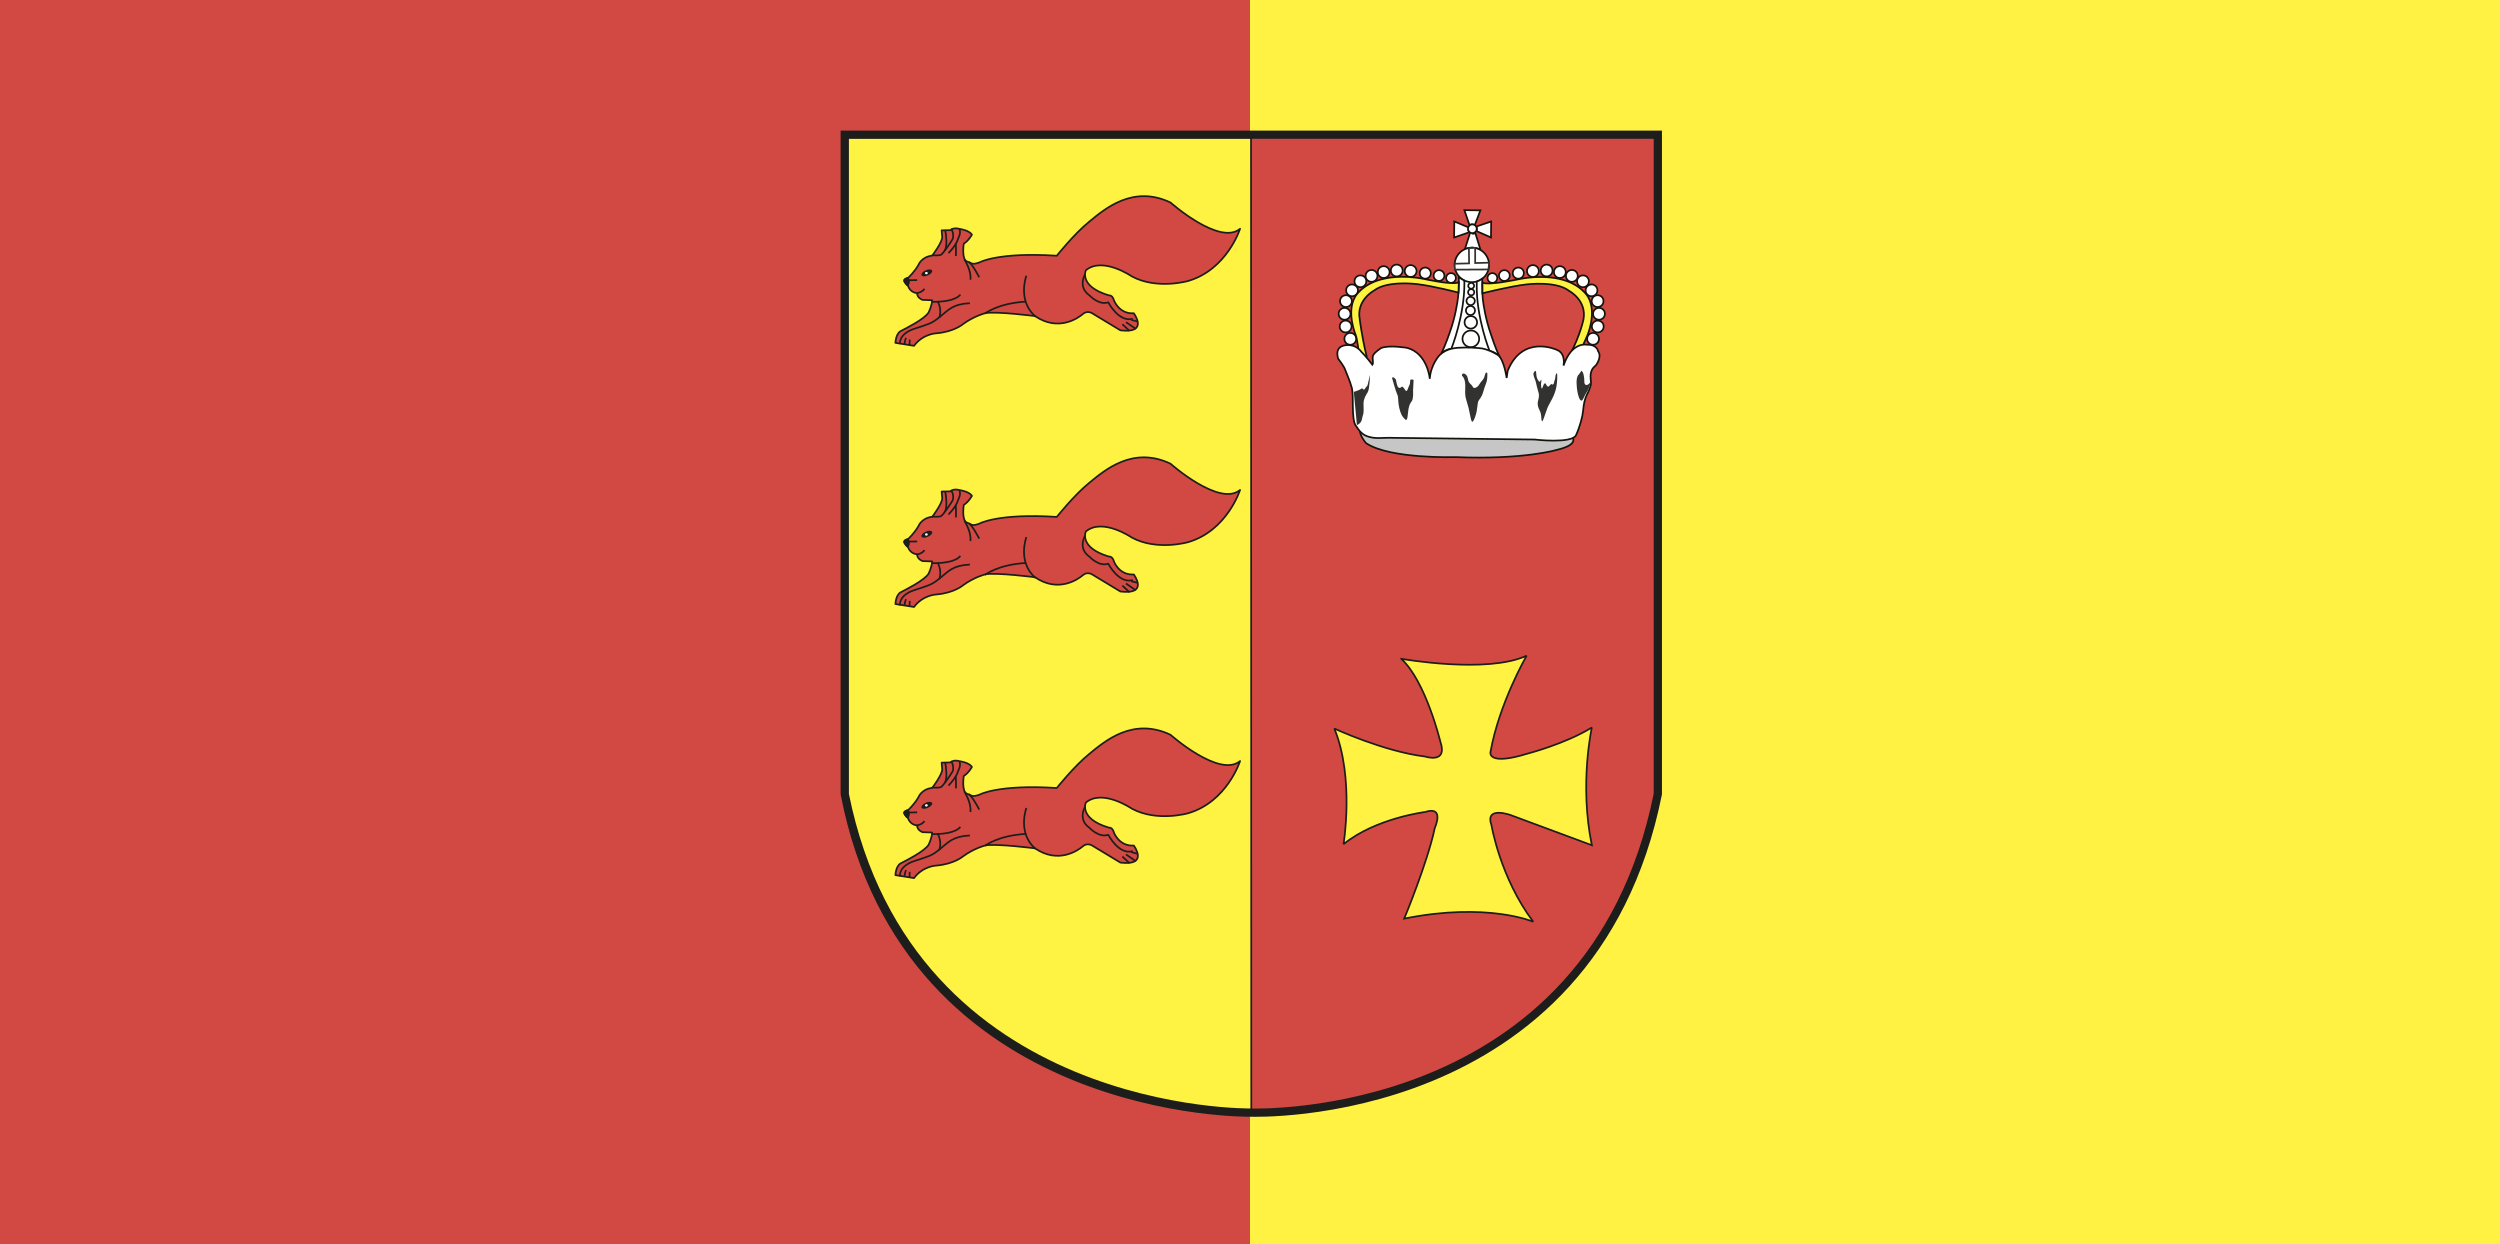 <?xml version="1.0" encoding="UTF-8" standalone="no"?>
<!-- Created with Inkscape (http://www.inkscape.org/) -->

<svg
   version="1.1"
   id="svg6594"
   width="450"
   height="224"
   viewBox="0 0 450 224"
   sodipodi:docname="Flag of Akciabrski.svg"
   inkscape:version="1.2.2 (b0a8486541, 2022-12-01)"
   xmlns:inkscape="http://www.inkscape.org/namespaces/inkscape"
   xmlns:sodipodi="http://sodipodi.sourceforge.net/DTD/sodipodi-0.dtd"
   xmlns="http://www.w3.org/2000/svg"
   xmlns:svg="http://www.w3.org/2000/svg">
  <rect x="0" y="0" width="450" height="224" fill="#808080" stroke="none"/>
  <defs
     id="defs6598" />
  <sodipodi:namedview
     id="namedview6596"
     pagecolor="#ffffff"
     bordercolor="#000000"
     borderopacity="0.25"
     inkscape:showpageshadow="2"
     inkscape:pageopacity="0.0"
     inkscape:pagecheckerboard="0"
     inkscape:deskcolor="#d1d1d1"
     showgrid="false"
     inkscape:zoom="2.2030305"
     inkscape:cx="188.8308"
     inkscape:cy="118.70013"
     inkscape:window-width="1920"
     inkscape:window-height="1015"
     inkscape:window-x="0"
     inkscape:window-y="0"
     inkscape:window-maximized="1"
     inkscape:current-layer="g6600" />
  <g
     inkscape:groupmode="layer"
     inkscape:label="Image"
     id="g6600">
    <rect
       style="fill:#fff242;stroke:none;stroke-width:2.637;fill-opacity:1"
       id="rect6773"
       width="225"
       height="224"
       x="225"
       y="0" />
    <rect
       style="fill:#d14942;fill-opacity:1;stroke:none;stroke-width:2.637"
       id="rect6773-3"
       width="225"
       height="224"
       x="0"
       y="0" />
    <g
       id="g255-6"
       style="stroke-width:1;stroke-dasharray:none"
       transform="matrix(0.313,0,0,0.313,129.125,-15.441)">
			<path
   class="st1"
   d="M 73.25,126.8 H 540.847 V 505.933 C 502.661,696.427 307.577,689.145 307.049,689.18 c 0,0 -197.426,3.702 -233.799,-183.248 z"
   id="path5-7"
   style="clip-rule:evenodd;fill:#d14942;fill-opacity:1;fill-rule:evenodd;stroke:#1d1d1b;stroke-width:4.739;stroke-miterlimit:2.414;stroke-dasharray:none"
   sodipodi:nodetypes="cccccc" />
<path
   class="st2"
   d="M 306.901,128.695 H 75.146 V 505.933 C 112.414,690.744 307.049,687.284 307.049,687.284 Z"
   id="path7-5"
   style="clip-rule:evenodd;fill:#fef242;fill-opacity:1;fill-rule:evenodd;stroke:#1d1d1b;stroke-width:0.998;stroke-miterlimit:2.414;stroke-dasharray:none"
   sodipodi:nodetypes="ccccc" />

			
			<path
   class="st3"
   d="m 150.6,200.3 c 0,0 10.5,-6.1 44.6,-3.9 0,0 9.9,-12.5 18.8,-19.7 8.8,-7.2 25,-21.2 46.6,-10.9 0,0 28.2,25 40,15.1 0,0 -7.4,23.4 -29.8,30 0,0 -17.9,5.2 -32.4,-2.6 0,0 -16.9,-11.6 -26.5,-3.5 0,0 -4.2,9.2 13.3,14.4 0,0 2,-0.4 2.9,2.9 0,0 2.9,7.9 11.4,7.4 0,0 8.8,11.8 -7.7,9.8 l -16.4,-9.9 c 0,0 -2.8,-1.7 -5.3,0.6 -2.6,2.2 -14,10.3 -27.4,1.1 0,0 -21.9,-2.8 -28.5,-1.7 0,0 -6.3,1.5 -12.9,6.3 0,0 -5,4.4 -15.3,5.3 0,0 -7.7,0.2 -12.9,7.2 l -10.7,-1.7 c 0,0 0.2,-5.3 3.1,-6.8 2.9,-1.5 13.6,-6.8 16,-10.7 0,0 2,-4.1 2,-7 l -5.5,-0.2 c 0,0 -3.2,-1.1 -3.1,-3.9 0,0 -4.1,-0.1 -5.3,-4.4 0,0 -4.7,-3.5 0,-4.3 0,0 3.6,-3.2 6.1,-7.6 0,0 1.6,-4.5 7.9,-5.3 0,0 6,-7.9 5.7,-10.8 -0.3,-2.9 -0.3,-3.7 -0.3,-3.7 l 5,-0.1 c 0,0 1.6,-1.8 5.4,-0.7 0,0 5.4,0.7 7,3.3 0,0 -1.9,3.5 -4.7,5.2 0,0 -1.4,9.1 1.9,10.2 3.1,1.1 2.7,2 7,0.6 z"
   id="path9-3"
   style="clip-rule:evenodd;fill:#d14942;fill-opacity:1;fill-rule:evenodd;stroke:#1d1d1b;stroke-width:1;stroke-linejoin:round;stroke-miterlimit:2.414;stroke-dasharray:none" />

			<line
   class="st4"
   x1="110"
   y1="210.5"
   x2="114.9"
   y2="210.4"
   id="line11-5"
   style="fill:none;stroke:#1d1d1b;stroke-width:1;stroke-linejoin:round;stroke-miterlimit:2.414;stroke-dasharray:none" />

			<path
   class="st5"
   d="m 114.5,218 c 0,0 3.3,-0.5 4.6,-2.6"
   id="path13-6"
   style="clip-rule:evenodd;fill:none;fill-rule:evenodd;stroke:#1d1d1b;stroke-width:1;stroke-linejoin:round;stroke-miterlimit:2.414;stroke-dasharray:none" />

			<path
   class="st6"
   d="m 481,293.4 c 0,0 24.1,9.4 1.9,14.6 0,0 -18.7,5.8 -58.6,4.2 0,0 -37.5,1.2 -51.2,-8 0,0 -8.9,-9.4 0.9,-14.5 9.8,-5.1 30.3,0.2 32.1,-0.2 1.7,-0.3 60,2.6 60,2.6 z"
   id="path15-2"
   style="clip-rule:evenodd;fill:#c6c6c6;fill-rule:evenodd;stroke:#14130e;stroke-width:1;stroke-miterlimit:2.414;stroke-dasharray:none" />

			<path
   class="st7"
   d="m 123.5,204.9 c -0.4,-0.8 -2,-0.9 -3.7,-0.1 -1.7,0.7 -2.7,2 -2.4,2.8 0.4,0.8 2,0.9 3.7,0.1 1.7,-0.7 2.8,-2 2.4,-2.8 z"
   id="path17-9"
   style="clip-rule:evenodd;fill:#1d1d1b;fill-rule:evenodd;stroke-width:1;stroke-dasharray:none" />

			<path
   class="st8"
   d="m 121,206.4 c 0,0.4 -0.4,0.7 -0.8,0.7 -0.4,0 -0.8,-0.3 -0.8,-0.7 0,-0.4 0.4,-0.7 0.8,-0.7 0.5,0 0.8,0.3 0.8,0.7 z"
   id="path19-1"
   style="clip-rule:evenodd;fill:#ffffff;fill-rule:evenodd;stroke-width:1;stroke-dasharray:none" />

			<path
   class="st9"
   d="m 109.4,209.1 c 0,0 1.7,1.6 0.1,4.4 0,0 -0.8,-0.4 -1,-0.9 -0.3,-0.6 -1.8,-1.8 -0.7,-2.6 z"
   id="path21-2"
   style="clip-rule:evenodd;fill:#1d1d1b;fill-rule:evenodd;stroke:#1d1d1b;stroke-width:1;stroke-linejoin:round;stroke-miterlimit:2.414;stroke-dasharray:none" />

			<path
   class="st5"
   d="m 123.3,196.1 c 0,0 4.2,0.4 5.4,-0.3 1.2,-0.7 6,-7.8 6.6,-9 0.6,-1.2 0.4,-4.9 -1.1,-5.7"
   id="path23-7"
   style="clip-rule:evenodd;fill:none;fill-rule:evenodd;stroke:#1d1d1b;stroke-width:1;stroke-linejoin:round;stroke-miterlimit:2.414;stroke-dasharray:none" />

			<path
   class="st5"
   d="m 130.8,193.4 c 1.7,-2.8 0.5,-10.1 0.5,-10.1 l -0.3,-1.7"
   id="path25-0"
   style="clip-rule:evenodd;fill:none;fill-rule:evenodd;stroke:#1d1d1b;stroke-width:1;stroke-linejoin:round;stroke-miterlimit:2.414;stroke-dasharray:none" />

			<path
   class="st5"
   d="m 132.9,194.9 c 0,0 4.6,-4.5 5.6,-8.5 0,0 1.8,-3.1 0.7,-5.4"
   id="path27-9"
   style="clip-rule:evenodd;fill:none;fill-rule:evenodd;stroke:#1d1d1b;stroke-width:1;stroke-linejoin:round;stroke-miterlimit:2.414;stroke-dasharray:none" />

			<path
   class="st5"
   d="m 142.1,198.6 c 0,0 4.2,6.5 3.4,11.6"
   id="path29-3"
   style="clip-rule:evenodd;fill:none;fill-rule:evenodd;stroke:#1d1d1b;stroke-width:1;stroke-linejoin:round;stroke-miterlimit:2.414;stroke-dasharray:none" />

			<path
   class="st5"
   d="m 150.6,208.8 c 0,0 -3.8,-7.4 -6,-8.9"
   id="path31-6"
   style="clip-rule:evenodd;fill:none;fill-rule:evenodd;stroke:#1d1d1b;stroke-width:1;stroke-linejoin:round;stroke-miterlimit:2.414;stroke-dasharray:none" />

			<path
   class="st5"
   d="m 105,247.2 c 0,0 -0.9,-5.7 8,-8.7 8.9,-3 9.8,-2.8 14.9,-6.9 5.1,-4.1 7.4,-7.4 17.3,-7.9"
   id="path33-0"
   style="clip-rule:evenodd;fill:none;fill-rule:evenodd;stroke:#1d1d1b;stroke-width:1;stroke-linejoin:round;stroke-miterlimit:2.414;stroke-dasharray:none" />

			<path
   class="st5"
   d="m 139.7,218.7 c 0,0 -2.1,4.4 -16.4,4.2"
   id="path35-6"
   style="clip-rule:evenodd;fill:none;fill-rule:evenodd;stroke:#1d1d1b;stroke-width:1;stroke-linejoin:round;stroke-miterlimit:2.414;stroke-dasharray:none" />

			<path
   class="st5"
   d="m 127.6,232.1 c 0,0 1.8,-4.2 -0.8,-9.3"
   id="path37-2"
   style="clip-rule:evenodd;fill:none;fill-rule:evenodd;stroke:#1d1d1b;stroke-width:1;stroke-linejoin:round;stroke-miterlimit:2.414;stroke-dasharray:none" />

			<line
   class="st4"
   x1="110.6"
   y1="244.6"
   x2="110.5"
   y2="248.1"
   id="line39-6"
   style="fill:none;stroke:#1d1d1b;stroke-width:1;stroke-linejoin:round;stroke-miterlimit:2.414;stroke-dasharray:none" />

			<path
   class="st5"
   d="m 108.5,243.6 c 0,0 -1.1,2.5 -0.7,3.8"
   id="path41-1"
   style="clip-rule:evenodd;fill:none;fill-rule:evenodd;stroke:#1d1d1b;stroke-width:1;stroke-linejoin:round;stroke-miterlimit:2.414;stroke-dasharray:none" />

			<path
   class="st5"
   d="m 153.8,229.7 c 0,0 7.4,-6 23.7,-6.9"
   id="path43-8"
   style="clip-rule:evenodd;fill:none;fill-rule:evenodd;stroke:#1d1d1b;stroke-width:1;stroke-linejoin:round;stroke-miterlimit:2.414;stroke-dasharray:none" />

			<path
   class="st5"
   d="m 177.7,207.9 c 0,0 -5.4,14.5 5.4,23.6"
   id="path45-7"
   style="clip-rule:evenodd;fill:none;fill-rule:evenodd;stroke:#1d1d1b;stroke-width:1;stroke-linejoin:round;stroke-miterlimit:2.414;stroke-dasharray:none" />

			<path
   class="st5"
   d="m 211.5,207 c 0,0 -4.5,7.3 2.5,12.2 0,0 5.4,5.9 10.8,4 0,0 6.1,11.8 14.1,9.4"
   id="path47-9"
   style="clip-rule:evenodd;fill:none;fill-rule:evenodd;stroke:#1d1d1b;stroke-width:1;stroke-linejoin:round;stroke-miterlimit:2.414;stroke-dasharray:none" />

			<line
   class="st4"
   x1="232.9"
   y1="235.8"
   x2="237"
   y2="239.6"
   id="line49-2"
   style="fill:none;stroke:#1d1d1b;stroke-width:1;stroke-linejoin:round;stroke-miterlimit:2.414;stroke-dasharray:none" />

			<line
   class="st4"
   x1="235"
   y1="234.6"
   x2="240.5"
   y2="238.4"
   id="line51-0"
   style="fill:none;stroke:#1d1d1b;stroke-width:1;stroke-linejoin:round;stroke-miterlimit:2.414;stroke-dasharray:none" />

			<line
   class="st4"
   x1="238"
   y1="233.3"
   x2="241.6"
   y2="234.2"
   id="line53-2"
   style="fill:none;stroke:#1d1d1b;stroke-width:1;stroke-linejoin:round;stroke-miterlimit:2.414;stroke-dasharray:none" />

			<path
   class="st5"
   d="m 137.2,196.6 c 0,0 0.1,-5.7 -0.1,-7"
   id="path55-3"
   style="clip-rule:evenodd;fill:none;fill-rule:evenodd;stroke:#1d1d1b;stroke-width:1;stroke-linejoin:round;stroke-miterlimit:2.414;stroke-dasharray:none" />

			<path
   class="st3"
   d="m 150.6,350.5 c 0,0 10.5,-6.1 44.6,-3.9 0,0 9.9,-12.5 18.8,-19.7 8.8,-7.2 25,-21.2 46.6,-10.9 0,0 28.2,25 40,15.1 0,0 -7.4,23.4 -29.8,30 0,0 -17.9,5.2 -32.4,-2.6 0,0 -16.9,-11.6 -26.5,-3.5 0,0 -4.2,9.2 13.3,14.4 0,0 2,-0.4 2.9,2.9 0,0 2.9,7.9 11.4,7.4 0,0 8.8,11.8 -7.7,9.8 l -16.4,-9.9 c 0,0 -2.8,-1.7 -5.3,0.6 -2.6,2.2 -14,10.3 -27.4,1.1 0,0 -21.9,-2.8 -28.5,-1.7 0,0 -6.3,1.5 -12.9,6.3 0,0 -5,4.4 -15.3,5.3 0,0 -7.7,0.2 -12.9,7.2 l -10.7,-1.7 c 0,0 0.2,-5.3 3.1,-6.8 2.9,-1.5 13.6,-6.8 16,-10.7 0,0 2,-4.1 2,-7 L 118,372 c 0,0 -3.2,-1.1 -3.1,-3.9 0,0 -4.1,-0.1 -5.3,-4.4 0,0 -4.7,-3.5 0,-4.3 0,0 3.6,-3.2 6.1,-7.6 0,0 1.6,-4.5 7.9,-5.3 0,0 6,-7.9 5.7,-10.8 C 129,332.8 129,332 129,332 l 5,-0.1 c 0,0 1.6,-1.8 5.4,-0.7 0,0 5.4,0.7 7,3.3 0,0 -1.9,3.5 -4.7,5.2 0,0 -1.4,9.1 1.9,10.2 3.1,1.2 2.7,2.1 7,0.6 z"
   id="path57-7"
   style="clip-rule:evenodd;fill:#d14942;fill-opacity:1;fill-rule:evenodd;stroke:#1d1d1b;stroke-width:1;stroke-linejoin:round;stroke-miterlimit:2.414;stroke-dasharray:none" />

			<line
   class="st4"
   x1="110"
   y1="360.8"
   x2="114.9"
   y2="360.7"
   id="line59-5"
   style="fill:none;stroke:#1d1d1b;stroke-width:1;stroke-linejoin:round;stroke-miterlimit:2.414;stroke-dasharray:none" />

			<path
   class="st5"
   d="m 114.5,368.3 c 0,0 3.3,-0.5 4.6,-2.6"
   id="path61-9"
   style="clip-rule:evenodd;fill:none;fill-rule:evenodd;stroke:#1d1d1b;stroke-width:1;stroke-linejoin:round;stroke-miterlimit:2.414;stroke-dasharray:none" />

			<path
   class="st7"
   d="m 123.5,355.2 c -0.4,-0.8 -2,-0.9 -3.7,-0.1 -1.7,0.7 -2.7,2 -2.4,2.8 0.4,0.8 2,0.9 3.7,0.1 1.7,-0.7 2.8,-2 2.4,-2.8 z"
   id="path63-2"
   style="clip-rule:evenodd;fill:#1d1d1b;fill-rule:evenodd;stroke-width:1;stroke-dasharray:none" />

			<path
   class="st8"
   d="m 121,356.7 c 0,0.4 -0.4,0.7 -0.8,0.7 -0.4,0 -0.8,-0.3 -0.8,-0.7 0,-0.4 0.4,-0.7 0.8,-0.7 0.5,0 0.8,0.3 0.8,0.7 z"
   id="path65-2"
   style="clip-rule:evenodd;fill:#ffffff;fill-rule:evenodd;stroke-width:1;stroke-dasharray:none" />

			<path
   class="st9"
   d="m 109.4,359.4 c 0,0 1.7,1.6 0.1,4.4 0,0 -0.8,-0.4 -1,-0.9 -0.3,-0.6 -1.8,-1.8 -0.7,-2.6 z"
   id="path67-8"
   style="clip-rule:evenodd;fill:#1d1d1b;fill-rule:evenodd;stroke:#1d1d1b;stroke-width:1;stroke-linejoin:round;stroke-miterlimit:2.414;stroke-dasharray:none" />

			<path
   class="st5"
   d="m 123.3,346.4 c 0,0 4.2,0.4 5.4,-0.3 1.2,-0.7 6,-7.8 6.6,-9 0.6,-1.2 0.4,-4.9 -1.1,-5.7"
   id="path69-9"
   style="clip-rule:evenodd;fill:none;fill-rule:evenodd;stroke:#1d1d1b;stroke-width:1;stroke-linejoin:round;stroke-miterlimit:2.414;stroke-dasharray:none" />

			<path
   class="st5"
   d="m 130.8,343.7 c 1.7,-2.8 0.5,-10.1 0.5,-10.1 L 131,332"
   id="path71-7"
   style="clip-rule:evenodd;fill:none;fill-rule:evenodd;stroke:#1d1d1b;stroke-width:1;stroke-linejoin:round;stroke-miterlimit:2.414;stroke-dasharray:none" />

			<path
   class="st5"
   d="m 132.9,345.2 c 0,0 4.6,-4.5 5.6,-8.5 0,0 1.8,-3.1 0.7,-5.4"
   id="path73-3"
   style="clip-rule:evenodd;fill:none;fill-rule:evenodd;stroke:#1d1d1b;stroke-width:1;stroke-linejoin:round;stroke-miterlimit:2.414;stroke-dasharray:none" />

			<path
   class="st5"
   d="m 142.1,348.9 c 0,0 4.2,6.5 3.4,11.6"
   id="path75-6"
   style="clip-rule:evenodd;fill:none;fill-rule:evenodd;stroke:#1d1d1b;stroke-width:1;stroke-linejoin:round;stroke-miterlimit:2.414;stroke-dasharray:none" />

			<path
   class="st5"
   d="m 150.6,359.1 c 0,0 -3.8,-7.4 -6,-8.9"
   id="path77-1"
   style="clip-rule:evenodd;fill:none;fill-rule:evenodd;stroke:#1d1d1b;stroke-width:1;stroke-linejoin:round;stroke-miterlimit:2.414;stroke-dasharray:none" />

			<path
   class="st5"
   d="m 105,397.5 c 0,0 -0.9,-5.7 8,-8.7 8.9,-3 9.8,-2.8 14.9,-6.9 5.1,-4.1 7.4,-7.4 17.3,-7.9"
   id="path79-2"
   style="clip-rule:evenodd;fill:none;fill-rule:evenodd;stroke:#1d1d1b;stroke-width:1;stroke-linejoin:round;stroke-miterlimit:2.414;stroke-dasharray:none" />

			<path
   class="st5"
   d="m 139.7,369 c 0,0 -2.1,4.4 -16.4,4.2"
   id="path81-9"
   style="clip-rule:evenodd;fill:none;fill-rule:evenodd;stroke:#1d1d1b;stroke-width:1;stroke-linejoin:round;stroke-miterlimit:2.414;stroke-dasharray:none" />

			<path
   class="st5"
   d="m 127.6,382.4 c 0,0 1.8,-4.2 -0.8,-9.3"
   id="path83-3"
   style="clip-rule:evenodd;fill:none;fill-rule:evenodd;stroke:#1d1d1b;stroke-width:1;stroke-linejoin:round;stroke-miterlimit:2.414;stroke-dasharray:none" />

			<line
   class="st4"
   x1="110.6"
   y1="394.9"
   x2="110.5"
   y2="398.4"
   id="line85-1"
   style="fill:none;stroke:#1d1d1b;stroke-width:1;stroke-linejoin:round;stroke-miterlimit:2.414;stroke-dasharray:none" />

			<path
   class="st5"
   d="m 108.5,393.9 c 0,0 -1.1,2.5 -0.7,3.8"
   id="path87-9"
   style="clip-rule:evenodd;fill:none;fill-rule:evenodd;stroke:#1d1d1b;stroke-width:1;stroke-linejoin:round;stroke-miterlimit:2.414;stroke-dasharray:none" />

			<path
   class="st5"
   d="m 153.8,380 c 0,0 7.4,-6 23.7,-6.9"
   id="path89-4"
   style="clip-rule:evenodd;fill:none;fill-rule:evenodd;stroke:#1d1d1b;stroke-width:1;stroke-linejoin:round;stroke-miterlimit:2.414;stroke-dasharray:none" />

			<path
   class="st5"
   d="m 177.7,358.2 c 0,0 -5.4,14.5 5.4,23.6"
   id="path91-7"
   style="clip-rule:evenodd;fill:none;fill-rule:evenodd;stroke:#1d1d1b;stroke-width:1;stroke-linejoin:round;stroke-miterlimit:2.414;stroke-dasharray:none" />

			<path
   class="st5"
   d="m 211.5,357.3 c 0,0 -4.5,7.3 2.5,12.2 0,0 5.4,5.9 10.8,4 0,0 6.1,11.8 14.1,9.4"
   id="path93-8"
   style="clip-rule:evenodd;fill:none;fill-rule:evenodd;stroke:#1d1d1b;stroke-width:1;stroke-linejoin:round;stroke-miterlimit:2.414;stroke-dasharray:none" />

			<line
   class="st4"
   x1="232.9"
   y1="386.1"
   x2="237"
   y2="389.9"
   id="line95-4"
   style="fill:none;stroke:#1d1d1b;stroke-width:1;stroke-linejoin:round;stroke-miterlimit:2.414;stroke-dasharray:none" />

			<line
   class="st4"
   x1="235"
   y1="384.9"
   x2="240.5"
   y2="388.7"
   id="line97-5"
   style="fill:none;stroke:#1d1d1b;stroke-width:1;stroke-linejoin:round;stroke-miterlimit:2.414;stroke-dasharray:none" />

			<line
   class="st4"
   x1="238"
   y1="383.6"
   x2="241.6"
   y2="384.5"
   id="line99-0"
   style="fill:none;stroke:#1d1d1b;stroke-width:1;stroke-linejoin:round;stroke-miterlimit:2.414;stroke-dasharray:none" />

			<path
   class="st5"
   d="m 137.2,346.9 c 0,0 0.1,-5.7 -0.1,-7"
   id="path101-3"
   style="clip-rule:evenodd;fill:none;fill-rule:evenodd;stroke:#1d1d1b;stroke-width:1;stroke-linejoin:round;stroke-miterlimit:2.414;stroke-dasharray:none" />

			<path
   class="st3"
   d="m 150.6,506.4 c 0,0 10.5,-6.1 44.6,-3.9 0,0 9.9,-12.5 18.8,-19.7 8.8,-7.2 25,-21.2 46.6,-10.9 0,0 28.2,25 40,15.1 0,0 -7.4,23.4 -29.8,30 0,0 -17.9,5.2 -32.4,-2.6 0,0 -16.9,-11.6 -26.5,-3.5 0,0 -4.2,9.2 13.3,14.4 0,0 2,-0.4 2.9,2.9 0,0 2.9,7.9 11.4,7.4 0,0 8.8,11.8 -7.7,9.8 l -16.4,-9.9 c 0,0 -2.8,-1.7 -5.3,0.6 -2.6,2.2 -14,10.3 -27.4,1.1 0,0 -21.9,-2.8 -28.5,-1.7 0,0 -6.3,1.5 -12.9,6.3 0,0 -5,4.4 -15.3,5.3 0,0 -7.7,0.2 -12.9,7.2 l -10.7,-1.7 c 0,0 0.2,-5.3 3.1,-6.8 2.9,-1.5 13.6,-6.8 16,-10.7 0,0 2,-4.1 2,-7 l -5.5,-0.2 c 0,0 -3.2,-1.1 -3.1,-3.9 0,0 -4.1,-0.1 -5.3,-4.4 0,0 -4.7,-3.5 0,-4.3 0,0 3.6,-3.2 6.1,-7.6 0,0 1.6,-4.5 7.9,-5.3 0,0 6,-7.9 5.7,-10.8 -0.3,-2.9 -0.3,-3.7 -0.3,-3.7 l 5,-0.1 c 0,0 1.6,-1.8 5.4,-0.7 0,0 5.4,0.7 7,3.3 0,0 -1.9,3.5 -4.7,5.2 0,0 -1.4,9.1 1.9,10.2 3.1,1.1 2.7,2 7,0.6 z"
   id="path103-6"
   style="clip-rule:evenodd;fill:#d14942;fill-opacity:1;fill-rule:evenodd;stroke:#1d1d1b;stroke-width:1;stroke-linejoin:round;stroke-miterlimit:2.414;stroke-dasharray:none" />

			<line
   class="st4"
   x1="110"
   y1="516.6"
   x2="114.9"
   y2="516.5"
   id="line105-1"
   style="fill:none;stroke:#1d1d1b;stroke-width:1;stroke-linejoin:round;stroke-miterlimit:2.414;stroke-dasharray:none" />

			<path
   class="st5"
   d="m 114.5,524.1 c 0,0 3.3,-0.5 4.6,-2.6"
   id="path107-0"
   style="clip-rule:evenodd;fill:none;fill-rule:evenodd;stroke:#1d1d1b;stroke-width:1;stroke-linejoin:round;stroke-miterlimit:2.414;stroke-dasharray:none" />

			<path
   class="st7"
   d="m 123.5,511.1 c -0.4,-0.8 -2,-0.9 -3.7,-0.1 -1.7,0.7 -2.7,2 -2.4,2.8 0.4,0.8 2,0.9 3.7,0.1 1.7,-0.8 2.8,-2 2.4,-2.8 z"
   id="path109-6"
   style="clip-rule:evenodd;fill:#1d1d1b;fill-rule:evenodd;stroke-width:1;stroke-dasharray:none" />

			<path
   class="st8"
   d="m 121,512.5 c 0,0.4 -0.4,0.7 -0.8,0.7 -0.4,0 -0.8,-0.3 -0.8,-0.7 0,-0.4 0.4,-0.7 0.8,-0.7 0.5,0 0.8,0.3 0.8,0.7 z"
   id="path111-3"
   style="clip-rule:evenodd;fill:#ffffff;fill-rule:evenodd;stroke-width:1;stroke-dasharray:none" />

			<path
   class="st9"
   d="m 109.4,515.2 c 0,0 1.7,1.6 0.1,4.4 0,0 -0.8,-0.4 -1,-0.9 -0.3,-0.6 -1.8,-1.8 -0.7,-2.6 z"
   id="path113-2"
   style="clip-rule:evenodd;fill:#1d1d1b;fill-rule:evenodd;stroke:#1d1d1b;stroke-width:1;stroke-linejoin:round;stroke-miterlimit:2.414;stroke-dasharray:none" />

			<path
   class="st5"
   d="m 123.3,502.2 c 0,0 4.2,0.4 5.4,-0.3 1.2,-0.7 6,-7.8 6.6,-9 0.6,-1.2 0.4,-4.9 -1.1,-5.7"
   id="path115-0"
   style="clip-rule:evenodd;fill:none;fill-rule:evenodd;stroke:#1d1d1b;stroke-width:1;stroke-linejoin:round;stroke-miterlimit:2.414;stroke-dasharray:none" />

			<path
   class="st5"
   d="m 130.8,499.6 c 1.7,-2.8 0.5,-10.1 0.5,-10.1 l -0.3,-1.7"
   id="path117-6"
   style="clip-rule:evenodd;fill:none;fill-rule:evenodd;stroke:#1d1d1b;stroke-width:1;stroke-linejoin:round;stroke-miterlimit:2.414;stroke-dasharray:none" />

			<path
   class="st5"
   d="m 132.9,501.1 c 0,0 4.6,-4.5 5.6,-8.5 0,0 1.8,-3.1 0.7,-5.4"
   id="path119-1"
   style="clip-rule:evenodd;fill:none;fill-rule:evenodd;stroke:#1d1d1b;stroke-width:1;stroke-linejoin:round;stroke-miterlimit:2.414;stroke-dasharray:none" />

			<path
   class="st5"
   d="m 142.1,504.7 c 0,0 4.2,6.5 3.4,11.6"
   id="path121-5"
   style="clip-rule:evenodd;fill:none;fill-rule:evenodd;stroke:#1d1d1b;stroke-width:1;stroke-linejoin:round;stroke-miterlimit:2.414;stroke-dasharray:none" />

			<path
   class="st5"
   d="m 150.6,514.9 c 0,0 -3.8,-7.4 -6,-8.9"
   id="path123-5"
   style="clip-rule:evenodd;fill:none;fill-rule:evenodd;stroke:#1d1d1b;stroke-width:1;stroke-linejoin:round;stroke-miterlimit:2.414;stroke-dasharray:none" />

			<path
   class="st5"
   d="m 105,553.3 c 0,0 -0.9,-5.7 8,-8.7 8.9,-3 9.8,-2.8 14.9,-6.9 5.1,-4.1 7.4,-7.4 17.3,-7.9"
   id="path125-4"
   style="clip-rule:evenodd;fill:none;fill-rule:evenodd;stroke:#1d1d1b;stroke-width:1;stroke-linejoin:round;stroke-miterlimit:2.414;stroke-dasharray:none" />

			<path
   class="st5"
   d="m 139.7,524.8 c 0,0 -2.1,4.4 -16.4,4.2"
   id="path127-7"
   style="clip-rule:evenodd;fill:none;fill-rule:evenodd;stroke:#1d1d1b;stroke-width:1;stroke-linejoin:round;stroke-miterlimit:2.414;stroke-dasharray:none" />

			<path
   class="st5"
   d="m 127.6,538.2 c 0,0 1.8,-4.2 -0.8,-9.3"
   id="path129-6"
   style="clip-rule:evenodd;fill:none;fill-rule:evenodd;stroke:#1d1d1b;stroke-width:1;stroke-linejoin:round;stroke-miterlimit:2.414;stroke-dasharray:none" />

			<line
   class="st4"
   x1="110.6"
   y1="550.7"
   x2="110.5"
   y2="554.2"
   id="line131-5"
   style="fill:none;stroke:#1d1d1b;stroke-width:1;stroke-linejoin:round;stroke-miterlimit:2.414;stroke-dasharray:none" />

			<path
   class="st5"
   d="m 108.5,549.7 c 0,0 -1.1,2.5 -0.7,3.8"
   id="path133-6"
   style="clip-rule:evenodd;fill:none;fill-rule:evenodd;stroke:#1d1d1b;stroke-width:1;stroke-linejoin:round;stroke-miterlimit:2.414;stroke-dasharray:none" />

			<path
   class="st5"
   d="m 153.8,535.8 c 0,0 7.4,-6 23.7,-6.9"
   id="path135-9"
   style="clip-rule:evenodd;fill:none;fill-rule:evenodd;stroke:#1d1d1b;stroke-width:1;stroke-linejoin:round;stroke-miterlimit:2.414;stroke-dasharray:none" />

			<path
   class="st5"
   d="m 177.7,514 c 0,0 -5.4,14.5 5.4,23.6"
   id="path137-3"
   style="clip-rule:evenodd;fill:none;fill-rule:evenodd;stroke:#1d1d1b;stroke-width:1;stroke-linejoin:round;stroke-miterlimit:2.414;stroke-dasharray:none" />

			<path
   class="st5"
   d="m 211.5,513.2 c 0,0 -4.5,7.3 2.5,12.2 0,0 5.4,5.9 10.8,4 0,0 6.1,11.8 14.1,9.4"
   id="path139-7"
   style="clip-rule:evenodd;fill:none;fill-rule:evenodd;stroke:#1d1d1b;stroke-width:1;stroke-linejoin:round;stroke-miterlimit:2.414;stroke-dasharray:none" />

			<line
   class="st4"
   x1="232.9"
   y1="541.9"
   x2="237"
   y2="545.7"
   id="line141-4"
   style="fill:none;stroke:#1d1d1b;stroke-width:1;stroke-linejoin:round;stroke-miterlimit:2.414;stroke-dasharray:none" />

			<line
   class="st4"
   x1="235"
   y1="540.7"
   x2="240.5"
   y2="544.5"
   id="line143-5"
   style="fill:none;stroke:#1d1d1b;stroke-width:1;stroke-linejoin:round;stroke-miterlimit:2.414;stroke-dasharray:none" />

			<line
   class="st4"
   x1="238"
   y1="539.4"
   x2="241.6"
   y2="540.3"
   id="line145-2"
   style="fill:none;stroke:#1d1d1b;stroke-width:1;stroke-linejoin:round;stroke-miterlimit:2.414;stroke-dasharray:none" />

			<path
   class="st5"
   d="m 137.2,502.7 c 0,0 0.1,-5.7 -0.1,-7"
   id="path147-5"
   style="clip-rule:evenodd;fill:none;fill-rule:evenodd;stroke:#1d1d1b;stroke-width:1;stroke-linejoin:round;stroke-miterlimit:2.414;stroke-dasharray:none" />

			<path
   class="st2"
   d="m 393.3,428.2 c 0,0 49.3,8.8 72.1,-1.8 0,0 -15.8,27.3 -20.8,55.4 0,0 -2.1,8.2 21.4,0.9 0,0 21.7,-5.6 36.9,-15 0,0 -7.3,32.5 0,67.7 l -46.6,-17.3 c 0,0 -15.2,-5.6 -11.1,5.9 0,0 5,30.2 24,55.4 0,0 -26.4,-11.4 -74.2,-1.8 0,0 13.5,-32.5 17.6,-52.2 0,0 5.9,-12.9 -5.6,-9.1 0,0 -28.4,3.5 -46.9,18.5 0,0 6.4,-38.1 -5.3,-66.5 0,0 28.4,13.2 52.2,16.1 0,0 13.2,4.4 8.8,-8.5 -0.075,-0.253 -8.4,-34.8 -22.5,-47.7 z"
   id="path149-4"
   style="clip-rule:evenodd;fill:#fff242;fill-opacity:1;fill-rule:evenodd;stroke:#1d1d1b;stroke-width:1;stroke-miterlimit:2.414;stroke-dasharray:none"
   sodipodi:nodetypes="ccccccccccccccccc" />

			<path
   class="st10"
   d="m 371.2,256.7 c 0,0 -2,-12.3 -2.2,-13.4 -0.2,-1.1 -2.2,-10.8 -1.3,-14.7 0.9,-4 -4,-4.2 2,-8.4 5.9,-4.2 11.4,-8.8 17.6,-8.8 6.2,0 12.5,0.2 14.1,0.2 1.5,0 8.1,0.9 9.5,1.1 1.3,0.2 4.4,1.1 5.9,1.3 1.5,0.2 5.7,0.7 5.7,0.7 h 2.6 l 2.9,0.7 -2,15.4 -2.4,6.8 -0.9,5.5 -2.6,6.8 c 0,0 -2.4,4.4 -2.4,5.9 0,1.5 -2,10.6 -2.4,11.2 -0.4,0.7 -3.5,3.5 -5.5,3.7 -2,0.2 -15.6,-4.4 -15.6,-4.4 l -13.2,0.2 c 0,0 -0.9,0.4 -3.5,-0.4 -2.6,-0.9 -5.5,-2.4 -5.5,-2.4 z"
   id="path151-7"
   style="clip-rule:evenodd;fill:#d14943;fill-opacity:1;fill-rule:evenodd;stroke:#14130e;stroke-width:1;stroke-miterlimit:2.414;stroke-dasharray:none" />

			<path
   class="st10"
   d="m 450.9,266 c 0,0 -5.7,-15.4 -5.9,-16.7 -0.2,-1.3 -1.1,-4.8 -1.8,-6.2 -0.7,-1.3 -0.7,-2.9 -1.4,-4.9 -0.8,-1.9 -1.9,-3.9 -2.3,-6.3 -0.4,-2.4 -0.4,-2.4 -0.4,-6.2 0,-3.7 -0.2,-8.1 -0.2,-8.8 0,-0.7 0.9,-2.6 2.6,-2.9 1.8,-0.2 5.1,-0.2 7,-0.2 1.9,0 4.8,0.4 7.5,-0.4 2.6,-0.9 11.4,-2 13.9,-2.2 2.4,-0.2 4.6,-0.9 8.6,0.2 4,1.1 7,1.5 9,2.2 2,0.7 5.5,1.8 6.2,2.6 0.7,0.9 3.7,3.3 4.6,5.3 0.9,2 3.5,10.6 -0.7,20.2 -4.2,9.7 -4,12.5 -4,13.4 0,0.9 -1.5,6.6 -2,7.5 z"
   id="path153-4"
   style="clip-rule:evenodd;fill:#d14943;fill-opacity:1;fill-rule:evenodd;stroke:#14130e;stroke-width:1;stroke-miterlimit:2.414;stroke-dasharray:none" />

			<path
   class="st11"
   d="m 428.4,209 9.9,0.3 0.2,9 c 0,0 2,16.6 3.3,19.9 1.3,3.3 3.8,14.5 3.8,14.5 l -4,1 c 0,0 -6,-1.1 -8.3,-1.1 -2.3,0 -8.2,-0.1 -8.2,-0.1 l -3.5,-1.2 -0.6,-2.9 4.2,-11.1 2.7,-24.6 z"
   id="path155-4"
   style="clip-rule:evenodd;fill:#ffffff;fill-rule:evenodd;stroke:#14130e;stroke-width:1;stroke-linejoin:round;stroke-miterlimit:2.414;stroke-dasharray:none" />

			<path
   class="st12"
   d="m 432.5,178.7 -2.9,-8.5 9.2,0.1 -3.2,8.4 c 0,0 -1.6,-0.8 -3.1,0 z"
   id="path157-3"
   style="clip-rule:evenodd;fill:#ffffff;fill-rule:evenodd;stroke:#14130e;stroke-width:1;stroke-miterlimit:2.414;stroke-dasharray:none" />

			<path
   class="st12"
   d="m 435.9,183.4 2.9,9.4 -2.1,-0.7 -2.3,-0.4 -2.3,0.2 -2.2,0.7 2.9,-9.1 c 0,-0.1 1.6,0.7 3.1,-0.1 z"
   id="path159-0"
   style="clip-rule:evenodd;fill:#ffffff;fill-rule:evenodd;stroke:#14130e;stroke-width:1;stroke-miterlimit:2.414;stroke-dasharray:none" />

			<path
   class="st12"
   d="m 432.4,182.9 -8.7,3 0.1,-9.2 7.9,3.3 c 0.1,0 -0.2,1.5 0.7,2.9 z"
   id="path161-7"
   style="clip-rule:evenodd;fill:#ffffff;fill-rule:evenodd;stroke:#14130e;stroke-width:1;stroke-miterlimit:2.414;stroke-dasharray:none" />

			<path
   class="st12"
   d="m 436.5,179.6 8.5,-2.9 -0.1,9.2 -8.4,-3.7 c 0,0.1 0.7,-1.1 0,-2.6 z"
   id="path163-8"
   style="clip-rule:evenodd;fill:#ffffff;fill-rule:evenodd;stroke:#14130e;stroke-width:1;stroke-miterlimit:2.414;stroke-dasharray:none" />

			<path
   class="st12"
   d="m 436.7,180.9 c 0,1.4 -1.1,2.5 -2.5,2.5 -1.4,0 -2.5,-1.1 -2.5,-2.5 0,-1.4 1.1,-2.5 2.5,-2.5 1.4,0 2.5,1.1 2.5,2.5 z"
   id="path165-6"
   style="clip-rule:evenodd;fill:#ffffff;fill-rule:evenodd;stroke:#14130e;stroke-width:1;stroke-miterlimit:2.414;stroke-dasharray:none" />

			<path
   class="st12"
   d="m 443.8,201.7 c 0,5.5 -4.4,9.9 -9.9,9.9 -5.5,0 -9.9,-4.4 -9.9,-9.9 0,-5.5 4.4,-9.9 9.9,-9.9 5.4,-0.1 9.9,4.4 9.9,9.9 z"
   id="path167-8"
   style="clip-rule:evenodd;fill:#ffffff;fill-rule:evenodd;stroke:#14130e;stroke-width:1;stroke-miterlimit:2.414;stroke-dasharray:none" />

			<path
   class="st12"
   d="m 367.4,244.2 c 0,1.9 -1.5,3.4 -3.4,3.4 -1.9,0 -3.4,-1.5 -3.4,-3.4 0,-1.9 1.5,-3.4 3.4,-3.4 1.9,0 3.4,1.5 3.4,3.4 z"
   id="path169-8"
   style="clip-rule:evenodd;fill:#ffffff;fill-rule:evenodd;stroke:#14130e;stroke-width:1;stroke-miterlimit:2.414;stroke-dasharray:none" />

			<path
   class="st12"
   d="m 364.7,237.1 c 0,1.9 -1.5,3.4 -3.4,3.4 -1.9,0 -3.4,-1.5 -3.4,-3.4 0,-1.9 1.5,-3.4 3.4,-3.4 1.9,0 3.4,1.5 3.4,3.4 z"
   id="path171-4"
   style="clip-rule:evenodd;fill:#ffffff;fill-rule:evenodd;stroke:#14130e;stroke-width:1;stroke-miterlimit:2.414;stroke-dasharray:none" />

			<path
   class="st12"
   d="m 364.1,229.8 c 0,1.9 -1.5,3.4 -3.4,3.4 -1.9,0 -3.4,-1.5 -3.4,-3.4 0,-1.9 1.5,-3.4 3.4,-3.4 1.8,0 3.4,1.5 3.4,3.4 z"
   id="path173-3"
   style="clip-rule:evenodd;fill:#ffffff;fill-rule:evenodd;stroke:#14130e;stroke-width:1;stroke-miterlimit:2.414;stroke-dasharray:none" />

			<path
   class="st12"
   d="m 364.9,222.5 c 0,1.9 -1.5,3.4 -3.4,3.4 -1.9,0 -3.4,-1.5 -3.4,-3.4 0,-1.9 1.5,-3.4 3.4,-3.4 1.8,0 3.4,1.5 3.4,3.4 z"
   id="path175-1"
   style="clip-rule:evenodd;fill:#ffffff;fill-rule:evenodd;stroke:#14130e;stroke-width:1;stroke-miterlimit:2.414;stroke-dasharray:none" />

			<path
   class="st12"
   d="m 368.4,216.3 c 0,1.9 -1.5,3.4 -3.4,3.4 -1.9,0 -3.4,-1.5 -3.4,-3.4 0,-1.9 1.5,-3.4 3.4,-3.4 1.9,0.1 3.4,1.6 3.4,3.4 z"
   id="path177-4"
   style="clip-rule:evenodd;fill:#ffffff;fill-rule:evenodd;stroke:#14130e;stroke-width:1;stroke-miterlimit:2.414;stroke-dasharray:none" />

			<path
   class="st12"
   d="m 373.2,211.1 c 0,1.9 -1.5,3.4 -3.4,3.4 -1.9,0 -3.4,-1.5 -3.4,-3.4 0,-1.9 1.5,-3.4 3.4,-3.4 1.9,0 3.4,1.5 3.4,3.4 z"
   id="path179-9"
   style="clip-rule:evenodd;fill:#ffffff;fill-rule:evenodd;stroke:#14130e;stroke-width:1;stroke-miterlimit:2.414;stroke-dasharray:none" />

			<path
   class="st12"
   d="m 379.6,208 c 0,1.9 -1.5,3.4 -3.4,3.4 -1.9,0 -3.4,-1.5 -3.4,-3.4 0,-1.9 1.5,-3.4 3.4,-3.4 1.9,0 3.4,1.5 3.4,3.4 z"
   id="path181-2"
   style="clip-rule:evenodd;fill:#ffffff;fill-rule:evenodd;stroke:#14130e;stroke-width:1;stroke-miterlimit:2.414;stroke-dasharray:none" />

			<path
   class="st12"
   d="m 386.6,205.8 c 0,1.9 -1.5,3.4 -3.4,3.4 -1.9,0 -3.4,-1.5 -3.4,-3.4 0,-1.9 1.5,-3.4 3.4,-3.4 1.8,0 3.4,1.5 3.4,3.4 z"
   id="path183-0"
   style="clip-rule:evenodd;fill:#ffffff;fill-rule:evenodd;stroke:#14130e;stroke-width:1;stroke-miterlimit:2.414;stroke-dasharray:none" />

			<path
   class="st12"
   d="m 394.1,204.9 c 0,1.9 -1.5,3.4 -3.4,3.4 -1.9,0 -3.4,-1.5 -3.4,-3.4 0,-1.9 1.5,-3.4 3.4,-3.4 1.9,0 3.4,1.5 3.4,3.4 z"
   id="path185-6"
   style="clip-rule:evenodd;fill:#ffffff;fill-rule:evenodd;stroke:#14130e;stroke-width:1;stroke-miterlimit:2.414;stroke-dasharray:none" />

			<path
   class="st12"
   d="m 402.1,205.2 c 0,1.9 -1.5,3.4 -3.4,3.4 -1.9,0 -3.4,-1.5 -3.4,-3.4 0,-1.9 1.5,-3.4 3.4,-3.4 1.9,0 3.4,1.6 3.4,3.4 z"
   id="path187-8"
   style="clip-rule:evenodd;fill:#ffffff;fill-rule:evenodd;stroke:#14130e;stroke-width:1;stroke-miterlimit:2.414;stroke-dasharray:none" />

			<path
   class="st12"
   d="m 424.7,209.2 c 0,1.5 -1.2,2.8 -2.8,2.8 -1.5,0 -2.8,-1.2 -2.8,-2.8 0,-1.5 1.2,-2.8 2.8,-2.8 1.6,0 2.8,1.2 2.8,2.8 z"
   id="path189-9"
   style="clip-rule:evenodd;fill:#ffffff;fill-rule:evenodd;stroke:#14130e;stroke-width:1;stroke-miterlimit:2.414;stroke-dasharray:none" />

			<path
   class="st12"
   d="m 418.1,207.8 c 0,1.7 -1.4,3.1 -3.1,3.1 -1.7,0 -3.1,-1.4 -3.1,-3.1 0,-1.7 1.4,-3.1 3.1,-3.1 1.7,0 3.1,1.4 3.1,3.1 z"
   id="path191-2"
   style="clip-rule:evenodd;fill:#ffffff;fill-rule:evenodd;stroke:#14130e;stroke-width:1;stroke-miterlimit:2.414;stroke-dasharray:none" />

			<path
   class="st12"
   d="m 410.3,206.4 c 0,1.8 -1.4,3.2 -3.2,3.2 -1.8,0 -3.2,-1.4 -3.2,-3.2 0,-1.8 1.4,-3.2 3.2,-3.2 1.7,0 3.2,1.4 3.2,3.2 z"
   id="path193-6"
   style="clip-rule:evenodd;fill:#ffffff;fill-rule:evenodd;stroke:#14130e;stroke-width:1;stroke-miterlimit:2.414;stroke-dasharray:none" />

			<path
   class="st12"
   d="m 500.2,244.2 c 0,1.9 1.5,3.4 3.4,3.4 1.9,0 3.4,-1.5 3.4,-3.4 0,-1.9 -1.5,-3.4 -3.4,-3.4 -1.9,0 -3.4,1.5 -3.4,3.4 z"
   id="path195-6"
   style="clip-rule:evenodd;fill:#ffffff;fill-rule:evenodd;stroke:#14130e;stroke-width:1;stroke-miterlimit:2.414;stroke-dasharray:none" />

			<path
   class="st12"
   d="m 502.9,237.1 c 0,1.9 1.5,3.4 3.4,3.4 1.9,0 3.4,-1.5 3.4,-3.4 0,-1.9 -1.5,-3.4 -3.4,-3.4 -1.9,0 -3.4,1.5 -3.4,3.4 z"
   id="path197-4"
   style="clip-rule:evenodd;fill:#ffffff;fill-rule:evenodd;stroke:#14130e;stroke-width:1;stroke-miterlimit:2.414;stroke-dasharray:none" />

			<path
   class="st12"
   d="m 503.6,229.8 c 0,1.9 1.5,3.4 3.4,3.4 1.9,0 3.4,-1.5 3.4,-3.4 0,-1.9 -1.5,-3.4 -3.4,-3.4 -1.9,0 -3.4,1.5 -3.4,3.4 z"
   id="path199-9"
   style="clip-rule:evenodd;fill:#ffffff;fill-rule:evenodd;stroke:#14130e;stroke-width:1;stroke-miterlimit:2.414;stroke-dasharray:none" />

			<path
   class="st12"
   d="m 502.8,222.5 c 0,1.9 1.5,3.4 3.4,3.4 1.9,0 3.4,-1.5 3.4,-3.4 0,-1.9 -1.5,-3.4 -3.4,-3.4 -1.9,0 -3.4,1.5 -3.4,3.4 z"
   id="path201-5"
   style="clip-rule:evenodd;fill:#ffffff;fill-rule:evenodd;stroke:#14130e;stroke-width:1;stroke-miterlimit:2.414;stroke-dasharray:none" />

			<path
   class="st12"
   d="m 499.3,216.3 c 0,1.9 1.5,3.4 3.4,3.4 1.9,0 3.4,-1.5 3.4,-3.4 0,-1.9 -1.5,-3.4 -3.4,-3.4 -1.9,0.1 -3.4,1.6 -3.4,3.4 z"
   id="path203-0"
   style="clip-rule:evenodd;fill:#ffffff;fill-rule:evenodd;stroke:#14130e;stroke-width:1;stroke-miterlimit:2.414;stroke-dasharray:none" />

			<path
   class="st12"
   d="m 494.4,211.1 c 0,1.9 1.5,3.4 3.4,3.4 1.9,0 3.4,-1.5 3.4,-3.4 0,-1.9 -1.5,-3.4 -3.4,-3.4 -1.9,0 -3.4,1.5 -3.4,3.4 z"
   id="path205-4"
   style="clip-rule:evenodd;fill:#ffffff;fill-rule:evenodd;stroke:#14130e;stroke-width:1;stroke-miterlimit:2.414;stroke-dasharray:none" />

			<path
   class="st12"
   d="m 488,208 c 0,1.9 1.5,3.4 3.4,3.4 1.9,0 3.4,-1.5 3.4,-3.4 0,-1.9 -1.5,-3.4 -3.4,-3.4 -1.9,0 -3.4,1.5 -3.4,3.4 z"
   id="path207-8"
   style="clip-rule:evenodd;fill:#ffffff;fill-rule:evenodd;stroke:#14130e;stroke-width:1;stroke-miterlimit:2.414;stroke-dasharray:none" />

			<path
   class="st12"
   d="m 481.1,205.8 c 0,1.9 1.5,3.4 3.4,3.4 1.9,0 3.4,-1.5 3.4,-3.4 0,-1.9 -1.5,-3.4 -3.4,-3.4 -1.9,0 -3.4,1.5 -3.4,3.4 z"
   id="path209-7"
   style="clip-rule:evenodd;fill:#ffffff;fill-rule:evenodd;stroke:#14130e;stroke-width:1;stroke-miterlimit:2.414;stroke-dasharray:none" />

			<path
   class="st12"
   d="m 473.5,204.9 c 0,1.9 1.5,3.4 3.4,3.4 1.9,0 3.4,-1.5 3.4,-3.4 0,-1.9 -1.5,-3.4 -3.4,-3.4 -1.8,0 -3.4,1.5 -3.4,3.4 z"
   id="path211-1"
   style="clip-rule:evenodd;fill:#ffffff;fill-rule:evenodd;stroke:#14130e;stroke-width:1;stroke-miterlimit:2.414;stroke-dasharray:none" />

			<path
   class="st12"
   d="m 465.6,205.2 c 0,1.9 1.5,3.4 3.4,3.4 1.9,0 3.4,-1.5 3.4,-3.4 0,-1.9 -1.5,-3.4 -3.4,-3.4 -1.9,0 -3.4,1.6 -3.4,3.4 z"
   id="path213-7"
   style="clip-rule:evenodd;fill:#ffffff;fill-rule:evenodd;stroke:#14130e;stroke-width:1;stroke-miterlimit:2.414;stroke-dasharray:none" />

			<path
   class="st12"
   d="m 442.9,209.2 c 0,1.5 1.2,2.8 2.8,2.8 1.5,0 2.8,-1.2 2.8,-2.8 0,-1.5 -1.2,-2.8 -2.8,-2.8 -1.5,0 -2.8,1.2 -2.8,2.8 z"
   id="path215-2"
   style="clip-rule:evenodd;fill:#ffffff;fill-rule:evenodd;stroke:#14130e;stroke-width:1;stroke-miterlimit:2.414;stroke-dasharray:none" />

			<path
   class="st12"
   d="m 449.5,207.8 c 0,1.7 1.4,3.1 3.1,3.1 1.7,0 3.1,-1.4 3.1,-3.1 0,-1.7 -1.4,-3.1 -3.1,-3.1 -1.7,0 -3.1,1.4 -3.1,3.1 z"
   id="path217-7"
   style="clip-rule:evenodd;fill:#ffffff;fill-rule:evenodd;stroke:#14130e;stroke-width:1;stroke-miterlimit:2.414;stroke-dasharray:none" />

			<path
   class="st12"
   d="m 457.4,206.4 c 0,1.8 1.4,3.2 3.2,3.2 1.8,0 3.2,-1.4 3.2,-3.2 0,-1.8 -1.4,-3.2 -3.2,-3.2 -1.8,0 -3.2,1.4 -3.2,3.2 z"
   id="path219-2"
   style="clip-rule:evenodd;fill:#ffffff;fill-rule:evenodd;stroke:#14130e;stroke-width:1;stroke-miterlimit:2.414;stroke-dasharray:none" />

			<path
   class="st12"
   d="m 438.1,244.2 c 0,2.7 -2.2,4.8 -4.8,4.8 -2.7,0 -4.8,-2.2 -4.8,-4.8 0,-2.7 2.2,-4.8 4.8,-4.8 2.6,-0.1 4.8,2.1 4.8,4.8 z"
   id="path221-2"
   style="clip-rule:evenodd;fill:#ffffff;fill-rule:evenodd;stroke:#14130e;stroke-width:1;stroke-miterlimit:2.414;stroke-dasharray:none" />

			<path
   class="st12"
   d="m 436.9,234.7 c 0,2 -1.6,3.6 -3.6,3.6 -2,0 -3.6,-1.6 -3.6,-3.6 0,-2 1.6,-3.6 3.6,-3.6 2,0 3.6,1.6 3.6,3.6 z"
   id="path223-6"
   style="clip-rule:evenodd;fill:#ffffff;fill-rule:evenodd;stroke:#14130e;stroke-width:1;stroke-miterlimit:2.414;stroke-dasharray:none" />

			<path
   class="st12"
   d="m 435.7,227.9 c 0,1.5 -1.2,2.6 -2.6,2.6 -1.5,0 -2.6,-1.2 -2.6,-2.6 0,-1.5 1.2,-2.6 2.6,-2.6 1.4,0 2.6,1.1 2.6,2.6 z"
   id="path225-1"
   style="clip-rule:evenodd;fill:#ffffff;fill-rule:evenodd;stroke:#14130e;stroke-width:1;stroke-miterlimit:2.414;stroke-dasharray:none" />

			<path
   class="st12"
   d="m 435.6,222.4 c 0,1.3 -1.1,2.4 -2.4,2.4 -1.3,0 -2.4,-1.1 -2.4,-2.4 0,-1.3 1.1,-2.4 2.4,-2.4 1.3,0.1 2.4,1.1 2.4,2.4 z"
   id="path227-0"
   style="clip-rule:evenodd;fill:#ffffff;fill-rule:evenodd;stroke:#14130e;stroke-width:1;stroke-miterlimit:2.414;stroke-dasharray:none" />

			<path
   class="st12"
   d="m 435.3,217.4 c 0,1 -0.8,1.8 -1.8,1.8 -1,0 -1.8,-0.8 -1.8,-1.8 0,-1 0.8,-1.8 1.8,-1.8 1,0 1.8,0.8 1.8,1.8 z"
   id="path229-6"
   style="clip-rule:evenodd;fill:#ffffff;fill-rule:evenodd;stroke:#14130e;stroke-width:1;stroke-miterlimit:2.414;stroke-dasharray:none" />

			<path
   class="st12"
   d="m 435.2,213.7 c 0,0.9 -0.8,1.7 -1.7,1.7 -0.9,0 -1.7,-0.8 -1.7,-1.7 0,-0.9 0.8,-1.7 1.7,-1.7 1,0 1.7,0.8 1.7,1.7 z"
   id="path231-1"
   style="clip-rule:evenodd;fill:#ffffff;fill-rule:evenodd;stroke:#14130e;stroke-width:1;stroke-miterlimit:2.414;stroke-dasharray:none" />

			<path
   class="st13"
   d="m 432.2,192 0.1,8.8 -8.3,0.2 c 0,0 0,2.8 0.3,3.4 l 19.1,-0.1 c 0,0 0.5,-2.9 0.3,-3.9 l -7.9,0.2 v -8.7 z"
   id="path233-5"
   style="clip-rule:evenodd;fill:#ffffff;fill-rule:evenodd;stroke:#323230;stroke-width:1;stroke-miterlimit:2.414;stroke-dasharray:none" />

			<path
   class="st12"
   d="m 422.1,249.9 c 0,0 7.7,-19.2 7.5,-38.2 l -0.2,-1.1 c 0,0 -2,-1 -3,-2 0,0 0.1,7.7 -0.4,11.3 -0.4,3.6 -1.6,11.5 -4.7,20.3 0,0 -3,8.8 -5,12.4 0,-0.1 3.1,-2.6 5.8,-2.7 z"
   id="path235-9"
   style="clip-rule:evenodd;fill:#ffffff;fill-rule:evenodd;stroke:#14130e;stroke-width:1;stroke-miterlimit:2.414;stroke-dasharray:none" />

			<path
   class="st11"
   d="m 444.1,251.2 c 0,0 -7.6,-18.8 -7.4,-37.9 v -2 c 0,0 2.2,-0.8 3.2,-1.8 0,0 -0.2,8.2 0.3,11.9 0.4,3.6 1.6,11.5 4.7,20.3 0,0 2.9,9.1 5,12.7 0,0 -3.1,-3.1 -5.8,-3.2 z"
   id="path237-4"
   style="clip-rule:evenodd;fill:#ffffff;fill-rule:evenodd;stroke:#14130e;stroke-width:1;stroke-linejoin:round;stroke-miterlimit:2.414;stroke-dasharray:none" />

			<path
   class="st14"
   d="m 368.9,252.3 c 0,0 -0.8,-7.6 -1.8,-10.3 0,0 -5.5,-13.1 -0.4,-21.9 0,0 4.2,-8 17.3,-10.6 0,0 9.4,-2.4 22.6,0.3 0,0 16,3.6 19.8,1.9 l -0.2,5.9 c 0,0 -14.9,-3.9 -24,-4.9 0,0 -17,-2.2 -24.5,3.7 0,0 -10.3,5.4 -8.3,16.4 0,0 1.1,9.5 4,21.6 0,0 -4.1,2.7 -4,3.8 0.1,1.3 0.6,-4.5 -0.5,-5.9 z"
   id="path239-9"
   style="clip-rule:evenodd;fill:#fef242;fill-opacity:1;fill-rule:evenodd;stroke:#14130e;stroke-width:1;stroke-miterlimit:2.414;stroke-dasharray:none" />

			<path
   class="st14"
   d="m 494.9,253.8 c 0,0 4.5,-9.1 5.5,-11.7 0,0 5.5,-13.1 0.4,-21.9 0,0 -4.2,-8 -17.3,-10.6 0,0 -9.4,-2.4 -22.6,0.3 0,0 -17.1,3.7 -20.9,2 v 6.1 c 0,0 16.2,-4.1 25.3,-5.1 0,0 17,-2.2 24.5,3.7 0,0 10.3,5.4 8.3,16.4 0,0 -1.8,9.1 -7.9,20.5 0,0 1,1.6 0.8,2.7 -0.1,1 2.8,-1 3.9,-2.4 z"
   id="path241-0"
   style="clip-rule:evenodd;fill:#fef242;fill-opacity:1;fill-rule:evenodd;stroke:#14130e;stroke-width:1;stroke-miterlimit:2.414;stroke-dasharray:none" />

			<path
   class="st12"
   d="m 469.9,302.1 c 0,0 21.6,2.5 23.9,-2.5 2.3,-5.1 3.8,-10.8 4.1,-14.3 0.3,-3.6 1,-6.7 2.1,-8.9 1.1,-2.1 2.6,-5.2 2.4,-7.3 -0.1,-2.1 -1.3,-6.6 2.7,-9.5 0,0 3.9,-4.9 1.4,-8.3 0,0 -0.6,-3.9 -6.3,-3.7 0,0 -8.8,-2.2 -13.6,12 0,0 1.6,-7 -3.9,-9.1 0,0 -19.6,-9.1 -28.2,12.1 l -0.6,4.1 c 0,0 -1.5,-11 -5.2,-13.3 0,0 -4.3,-2.8 -9,-3.7 0,0 -5.1,-0.6 -10,-0.5 -4.9,0.1 -9.9,0.2 -14.3,4.3 0,0 -5.2,5.4 -5.7,13.7 0,0 -1.2,-14.6 -13,-17.8 0,0 -10.3,-1.8 -15,0.1 0,0 -4.2,2.7 -4.7,4.5 -0.5,1.8 0.5,3.9 -0.3,5.1 0,0 -3.8,-5 -6.4,-7.5 0,0 -2.7,-4.1 -8.1,-3.8 0,0 -7.6,-0.3 -5.2,7.8 0,0 3.5,4.5 4.1,6.5 0.7,2 2.7,6.3 3.8,10.4 1.1,4.1 -0.3,17.7 2.1,21.4 2.4,3.7 4.1,5.7 7.9,6.7 3.8,1 5.9,0.6 10.9,0.5 5.2,0.1 84.1,1 84.1,1 z"
   id="path243-9"
   style="clip-rule:evenodd;fill:#ffffff;fill-rule:evenodd;stroke:#14130e;stroke-width:1;stroke-miterlimit:2.414;stroke-dasharray:none" />

			<path
   class="st15"
   d="m 366,274.7 c 0,0 1.4,-0.4 2.8,-1 1.4,-0.5 1.9,-1.5 2.3,-0.8 0.4,0.7 1.2,0.5 1.4,-0.1 0.1,-0.7 1.2,-1 1.5,-2.3 0.3,-1.4 1.3,-5.6 1.3,-5.6 0,0 -0.1,8.1 -1.3,10 -1.2,1.9 -2.4,3.9 -2.4,6.5 0,2.6 0.3,5.2 -0.4,6.9 -0.7,1.8 0,3.9 -3.4,5.5 z"
   id="path245-1"
   style="clip-rule:evenodd;fill:#323230;fill-rule:evenodd;stroke-width:1;stroke-dasharray:none" />

			<path
   class="st15"
   d="m 388,266.7 c 0,0 2.3,8.3 3,9.5 0.7,1.2 0.4,3.5 0.8,5.8 0.4,2.3 1,5.4 2.6,7.3 1.6,1.9 2.3,2.7 2.7,-1.9 0.4,-4.6 1.1,-5.8 2.2,-7.3 1.1,-1.5 0.8,-5.2 0.8,-6.3 0,-1.1 0.3,-6 0.3,-6 0,0 -2,-0.8 -2,0.5 0,1.4 -0.1,2 -0.7,3.1 -0.5,1.1 -1.1,3.8 -2,2.4 -1,-1.4 -1.6,-2.6 -2.3,-1.9 -0.7,0.7 -1.6,0.8 -2.2,-0.4 -0.5,-1.2 -1,-3.9 -1,-3.9 0,0 -1.6,-2.2 -2.2,-0.9 z"
   id="path247-7"
   style="clip-rule:evenodd;fill:#323230;fill-rule:evenodd;stroke-width:1;stroke-dasharray:none" />

			<path
   class="st15"
   d="m 428.2,265.4 c 0,0 1.8,1.2 1.9,5.3 0.1,4.1 -0.5,5.2 0.7,9 1.2,3.8 1.4,5 2,8 0.7,3 1,6.8 2.9,1.6 1.9,-5.2 1,-8.2 2.3,-9.9 1.4,-1.8 2,-3 2.7,-5.6 0.7,-2.6 1.4,-3.7 1.8,-5.4 0.4,-1.8 0.3,-4.4 0.3,-4.4 0,0 -0.8,-1.5 -1.4,1 -0.5,2.4 -1.5,3 -2.2,3.9 -0.7,1 -1.1,1.6 -1.6,2.3 -0.5,0.7 -2.4,2 -3.1,0.7 -0.7,-1.4 -1.4,-1.5 -2.2,-2.7 -0.8,-1.2 -0.5,-2.7 -1.4,-3.9 -0.8,-1.3 -2.9,-1.8 -2.7,0.1 z"
   id="path249-7"
   style="clip-rule:evenodd;fill:#323230;fill-rule:evenodd;stroke-width:1;stroke-dasharray:none" />

			<path
   class="st15"
   d="m 469.5,263.6 c 0,0 1.2,-2.2 1.4,0.1 0.1,2.3 0.4,3.1 1,4.1 0.5,1 1.2,1.6 1.5,0.4 0.3,-1.2 0.7,-0.1 0.4,0.8 -0.3,1 0,5.6 0.8,3 0.8,-2.6 1.6,-2.6 2,-1.6 0.4,1 1.2,1.8 1.9,0.8 0.7,-1 1.4,-1.2 1.6,-0.8 0.3,0.4 1,-0.3 1.1,-1.2 0.1,-1 0.7,-1.8 0.7,-3 0,-1.2 1,-3.7 1.1,-1 0.1,2.7 -0.3,6.1 -0.8,8 -0.5,1.9 -1.2,3.9 -3.1,7.3 -1.9,3.4 -1.8,3.5 -2.7,6.1 -1,2.6 -2.4,8.4 -2.6,2.3 0,0 -0.1,-2.2 -1,-3.7 -0.8,-1.5 -1.2,-3 -1,-4.6 0.3,-1.6 1.1,-3.4 0.4,-5.6 -0.7,-2.2 -1.1,-4.2 -1.6,-6.3 -0.6,-1.8 -1.8,-4 -1.1,-5.1 z"
   id="path251-1"
   style="clip-rule:evenodd;fill:#323230;fill-rule:evenodd;stroke-width:1;stroke-dasharray:none" />

			<path
   class="st15"
   d="m 495.4,264.7 c 0.4,-0.3 1.8,-3.1 1.9,-1.9 0.1,1.2 0.3,-0.4 0.8,1.8 0.5,2.2 0.4,2.4 0.5,4.6 0.1,2.2 2.2,1.8 3.1,0.3 1,-1.5 -0.1,2.7 -1.2,4.5 -1.1,1.8 -1.8,2.9 -2.7,4.9 -1,2 -2.2,0.1 -2.9,-2.9 -0.7,-3 -0.7,-4.8 -0.8,-6.7 0,-1.9 0.3,-3.8 1.3,-4.6 z"
   id="path253-1"
   style="clip-rule:evenodd;fill:#323230;fill-rule:evenodd;stroke-width:1;stroke-dasharray:none" />

		</g>
  </g>
</svg>
